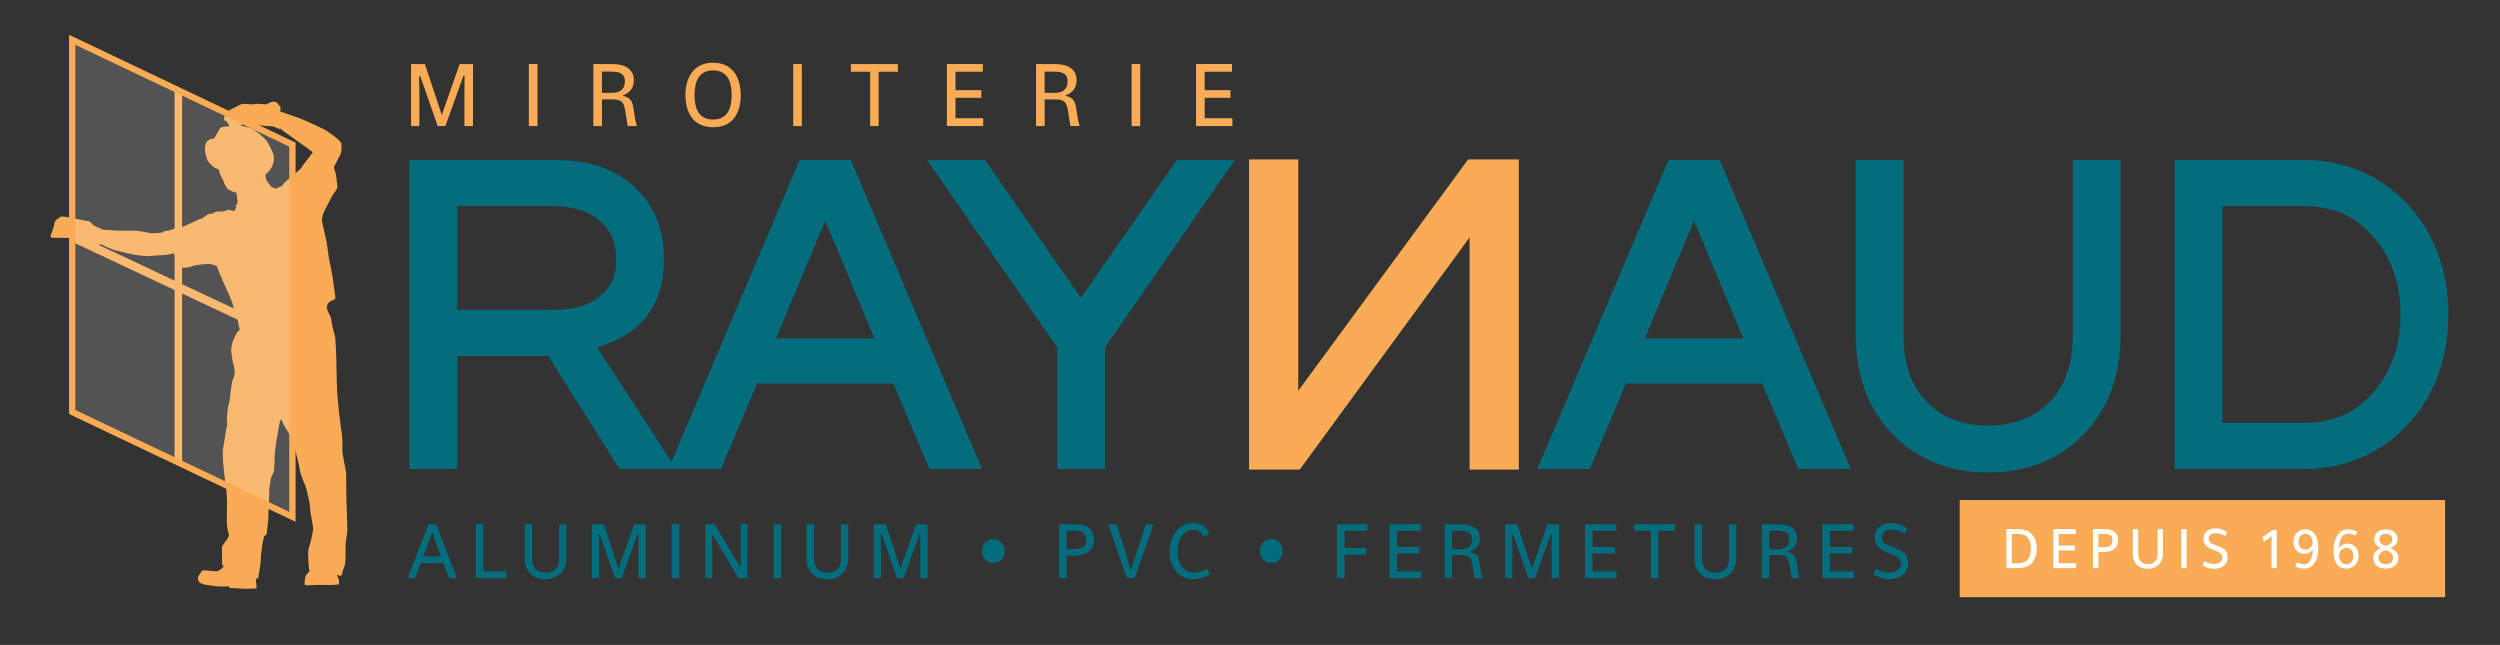 <?xml version="1.0" encoding="utf-8"?>
<!-- Generator: Adobe Illustrator 20.0.0, SVG Export Plug-In . SVG Version: 6.00 Build 0)  -->
<svg version="1.1" id="Calque_1" xmlns="http://www.w3.org/2000/svg" xmlns:xlink="http://www.w3.org/1999/xlink" x="0px" y="0px"
	 viewBox="0 0 5024 1296" enable-background="new 0 0 5024 1296" xml:space="preserve">
<rect x="0" y="0" width="5024" height="1296" fill="#333333" stroke="none"/>
<g>
	<polygon fill="#F9AC55" points="595.929,679.301 366.018,571.1 366.018,179.502 350.818,179.502 350.818,563.947 146.11,467.607 
		138.852,483.031 350.818,582.787 350.818,929.632 366.018,929.632 366.018,589.94 588.67,694.725 	"/>
	<g>
		<path fill="#F9AC55" d="M933.284,253.35v-64.891c0-0.818,0.019-2.607,0.048-5.342c0.023-2.734,0.048-5.866,0.08-9.405
			c0.035-3.527,0.067-7.22,0.099-11.079c0.016-3.86,0.07-7.348,0.118-10.453l-2.115-0.358L895.046,253.35h-15.36l-35.237-100.556
			l-2.189,0.345c0.048,3.131,0.109,6.581,0.166,10.376c0.054,3.795,0.115,7.45,0.179,10.952c0.051,3.501,0.106,6.594,0.132,9.265
			c0.022,2.683,0.048,4.46,0.048,5.342v64.277h-16.699V128.693h27.817l33.912,102.409l35.931-102.409h26.759V253.35H933.284z"/>
		<path fill="#F9AC55" d="M1062.8,253.35V128.693h17.303V253.35H1062.8z"/>
		<path fill="#F9AC55" d="M1192.406,253.35V128.693h38.231c5.408,0,10.702,0.523,15.891,1.585c5.182,1.061,9.792,2.849,13.82,5.379
			c4.035,2.53,7.281,5.891,9.753,10.057c2.467,4.179,3.709,9.354,3.709,15.527c0,4-0.531,7.603-1.585,10.811
			c-1.061,3.208-2.578,6.083-4.552,8.652c-1.974,2.543-4.37,4.766-7.194,6.658c-2.827,1.878-6.003,3.489-9.533,4.843
			c4.699,1.125,8.424,2.543,11.165,4.293c2.741,1.738,4.888,3.86,6.441,6.351c1.559,2.505,2.683,5.393,3.354,8.665
			c0.677,3.271,1.307,6.99,1.904,11.143c0.585,4.153,1.297,8.766,2.115,13.865c0.834,5.099,2.185,10.709,4.067,16.83h-18.532
			c-1.246-6.415-2.208-12.204-2.885-17.353c-0.674-5.137-1.367-9.7-2.07-13.674c-0.706-3.974-1.54-7.386-2.518-10.236
			c-0.974-2.862-2.367-5.214-4.195-7.029c-1.824-1.827-4.182-3.156-7.06-4.012c-2.885-0.843-6.594-1.291-11.13-1.291h-21.893v53.594
			H1192.406z M1209.626,186.606h20.485c3.578,0,6.952-0.409,10.057-1.239c3.127-0.818,5.847-2.147,8.172-3.949
			c2.329-1.827,4.147-4.23,5.476-7.195c1.333-2.965,1.984-6.594,1.984-10.875c0-4.473-0.856-7.987-2.559-10.568
			c-1.71-2.581-3.914-4.537-6.626-5.878c-2.713-1.316-5.725-2.134-9.045-2.454c-3.329-0.32-6.574-0.486-9.753-0.486h-18.191V186.606
			z"/>
		<path fill="#F9AC55" d="M1433.074,255.651c-6.821,0-12.926-0.818-18.309-2.428c-5.383-1.61-10.143-3.86-14.265-6.748
			c-4.121-2.9-7.635-6.326-10.552-10.338c-2.917-4-5.291-8.383-7.156-13.149c-1.843-4.766-3.201-9.84-4.057-15.194
			c-0.85-5.355-1.278-10.862-1.278-16.51c0-5.764,0.46-11.386,1.364-16.855c0.917-5.482,2.323-10.632,4.246-15.449
			c1.911-4.831,4.355-9.265,7.332-13.29c2.965-4.038,6.511-7.514,10.632-10.427c4.121-2.913,8.85-5.188,14.172-6.799
			c5.325-1.61,11.284-2.428,17.871-2.428c6.594,0,12.562,0.818,17.887,2.428c5.319,1.61,10.047,3.885,14.172,6.799
			c4.118,2.913,7.667,6.389,10.645,10.427c2.965,4.026,5.398,8.46,7.274,13.29c1.888,4.817,3.281,9.967,4.191,15.449
			c0.917,5.469,1.377,11.092,1.377,16.855c0,5.648-0.428,11.155-1.284,16.51c-0.85,5.355-2.185,10.428-4.013,15.194
			c-1.831,4.766-4.195,9.149-7.111,13.149c-2.908,4.013-6.432,7.438-10.552,10.338c-4.115,2.888-8.882,5.137-14.249,6.748
			C1446.022,254.833,1439.917,255.651,1433.074,255.651z M1433.074,240.201c7.31,0,13.36-1.316,18.152-3.974
			c4.798-2.645,8.61-6.236,11.437-10.76c2.824-4.524,4.801-9.763,5.958-15.693c1.147-5.942,1.722-12.242,1.722-18.887
			c0-6.875-0.594-13.315-1.805-19.321c-1.22-5.993-3.258-11.233-6.153-15.692c-2.869-4.473-6.702-7.987-11.472-10.555
			c-4.76-2.543-10.709-3.821-17.84-3.821c-7.115,0-13.06,1.278-17.833,3.821c-4.766,2.569-8.581,6.083-11.479,10.555
			c-2.885,4.46-4.939,9.699-6.169,15.692c-1.236,6.006-1.865,12.446-1.865,19.321c0,6.645,0.575,12.945,1.725,18.887
			c1.15,5.93,3.137,11.169,5.964,15.693c2.824,4.524,6.635,8.114,11.428,10.76C1419.649,238.885,1425.723,240.201,1433.074,240.201z
			"/>
		<path fill="#F9AC55" d="M1594.03,253.35V128.693h17.312V253.35H1594.03z"/>
		<path fill="#F9AC55" d="M1765.745,253.35h-17.207V144.143h-38.675v-15.449h94.563v15.449h-38.682V253.35z"/>
		<path fill="#F9AC55" d="M1975.887,253.35h-73.022V128.693h72.22v15.449h-54.911v36.995h51.828v15.437h-51.828v40.981h55.713
			V253.35z"/>
		<path fill="#F9AC55" d="M2082.089,253.35V128.693h38.234c5.422,0,10.715,0.523,15.891,1.585c5.179,1.061,9.775,2.849,13.82,5.379
			c4.028,2.53,7.277,5.891,9.757,10.057c2.476,4.179,3.712,9.354,3.712,15.527c0,4-0.531,7.603-1.588,10.811
			c-1.064,3.208-2.588,6.083-4.549,8.652c-1.975,2.543-4.371,4.766-7.195,6.658c-2.831,1.878-6.019,3.489-9.542,4.843
			c4.715,1.125,8.43,2.543,11.168,4.293c2.728,1.738,4.878,3.86,6.453,6.351c1.556,2.505,2.677,5.393,3.348,8.665
			c0.68,3.271,1.307,6.99,1.905,11.143c0.584,4.153,1.29,8.766,2.121,13.865c0.818,5.099,2.162,10.709,4.06,16.83h-18.555
			c-1.229-6.415-2.179-12.204-2.863-17.353c-0.683-5.137-1.367-9.7-2.076-13.674s-1.54-7.386-2.514-10.236
			c-0.968-2.862-2.37-5.214-4.189-7.029c-1.827-1.827-4.191-3.156-7.073-4.012c-2.891-0.843-6.594-1.291-11.117-1.291h-21.896
			v53.594H2082.089z M2099.302,186.606h20.484c3.594,0,6.945-0.409,10.073-1.239c3.118-0.818,5.834-2.147,8.159-3.949
			c2.323-1.827,4.16-4.23,5.473-7.195c1.329-2.965,1.99-6.594,1.99-10.875c0-4.473-0.847-7.987-2.56-10.568
			c-1.702-2.581-3.917-4.537-6.623-5.878c-2.702-1.316-5.725-2.134-9.047-2.454c-3.329-0.32-6.577-0.486-9.76-0.486h-18.19V186.606z
			"/>
		<path fill="#F9AC55" d="M2274.116,253.35V128.693h17.312V253.35H2274.116z"/>
		<path fill="#F9AC55" d="M2476.657,253.35h-73.028V128.693h72.23v15.449h-54.917v36.995h51.831v15.437h-51.831v40.981h55.716
			V253.35z"/>
	</g>
	<g>
		<g>
			<path fill="#036C7D" d="M1606.735,321.673l-257.208,605.986l-149.542-229.476c11.162-3.399,22.392-7.629,33.528-12.632
				c66.865-29.206,100.771-84.494,100.771-164.342c0-61.191-19.957-110.23-59.233-145.679
				c-38.995-35.736-91.011-53.856-154.598-53.856H822.628v620.681h96.148V715.389h182.92l142.976,226.965h98.618h15.814h90.011
				l72.354-171.581h273.803l72.367,171.581h105.834l-263.458-620.681H1606.735z M1238.148,521.208
				c0,20.459-3.814,37.186-11.303,49.659c-21.207,34.969-59.805,51.965-118.003,51.965H918.776V414.242h193.628
				c38.554,0,69.641,9.808,92.41,29.161C1227.245,462.444,1238.148,487.893,1238.148,521.208z M1757.145,679.991h-197.532
				l98.758-236.313L1757.145,679.991z"/>
			<polygon fill="#036C7D" points="2364.708,321.673 2172.176,598.462 1979.596,321.673 1862.829,321.673 2124.565,698.22 
				2124.565,942.354 2220.707,942.354 2220.707,698.207 2481.424,321.673 			"/>
		</g>
		<polygon fill="#F9AC55" points="2950.459,320.276 2609.014,785.27 2609.014,320.276 2510.094,320.276 2510.094,943.746 
			2611.883,943.746 2953.302,477.089 2953.302,943.746 3052.236,943.746 3052.236,320.276 		"/>
		<g>
			<path fill="#036C7D" d="M3352.769,321.673l-263.474,620.681h105.866l72.347-171.581h273.761l72.392,171.581h105.815
				l-263.436-620.681H3352.769z M3503.163,679.991h-197.535l98.774-236.313L3503.163,679.991z"/>
			<path fill="#036C7D" d="M4165.471,674.899c0,59.811-17.667,106.416-52.444,138.465c-30.465,27.736-70.156,41.8-117.968,41.8
				c-48.451,0-86.724-13.641-116.946-41.659c-35.372-33.155-52.572-78.494-52.572-138.606V321.673h-96.148v351.45
				c0,82.2,24.989,149.5,74.277,200.034c49.371,50.655,113.763,76.341,191.389,76.341c78.194,0,142.88-25.685,192.257-76.341
				c49.294-50.521,74.284-117.821,74.284-200.034v-351.45h-96.129V674.899z"/>
			<path fill="#036C7D" d="M4832.948,404.703c-26.292-26.935-57.102-47.732-91.58-61.821c-34.407-14.073-70.545-21.21-107.406-21.21
				h-263.87v620.681h263.87c36.861,0,73-7.137,107.4-21.206c34.458-14.082,65.274-34.88,91.567-61.805
				c57.895-59.121,87.248-135.609,87.248-227.329C4920.176,540.344,4890.823,463.863,4832.948,404.703z M4466.227,414.242h165.058
				c57.958,0,103.713,20.817,139.922,63.696c35.052,41.141,52.821,92.979,52.821,154.074c0,61.108-17.769,112.946-52.866,154.132
				c-36.125,42.822-81.88,63.639-139.877,63.639h-165.058V414.242z"/>
		</g>
	</g>
	<g>
		<rect x="3938.209" y="1004.891" fill="#F9AC55" width="975.492" height="195.101"/>
	</g>
	<g>
		<path fill="#FFFFFF" d="M4093.041,1102.556c0,3.769-0.333,7.245-0.965,10.389c-0.652,3.169-1.514,6.044-2.587,8.625
			c-1.054,2.594-2.301,4.881-3.687,6.901c-1.38,2.032-2.856,3.744-4.402,5.175c-1.77,1.572-3.731,2.862-5.859,3.898
			c-2.115,1.023-4.371,1.866-6.76,2.467c-2.377,0.601-4.901,1.047-7.54,1.303c-2.645,0.268-5.367,0.383-8.185,0.383h-20.957v-78.322
			h22.293c2.658,0,5.303,0.141,7.923,0.447c2.632,0.256,5.188,0.78,7.699,1.508c2.48,0.754,4.863,1.763,7.143,3.042
			c2.262,1.303,4.377,2.99,6.294,5.06c3.175,3.693,5.565,8.051,7.181,13.06C4092.241,1091.515,4093.041,1096.843,4093.041,1102.556z
			 M4081.45,1102.926c0-1.483-0.09-3.207-0.281-5.188c-0.172-2.006-0.53-4.076-1.042-6.159c-0.523-2.134-1.246-4.217-2.198-6.287
			c-0.939-2.045-2.147-3.911-3.623-5.597c-2.332-2.556-5.092-4.319-8.3-5.303c-3.207-0.958-7.022-1.457-11.456-1.457h-11.636v59.281
			h9.367c2.038,0,4.025-0.103,5.961-0.332c1.949-0.217,3.782-0.562,5.508-1.023c1.744-0.46,3.387-1.061,4.933-1.802
			c1.534-0.741,2.888-1.623,4.07-2.645c1.725-1.61,3.169-3.4,4.293-5.406c1.131-2.007,2.013-4.051,2.658-6.185
			c0.645-2.122,1.105-4.204,1.361-6.275C4081.309,1106.517,4081.45,1104.638,4081.45,1102.926z"/>
		<path fill="#FFFFFF" d="M4172.18,1141.697h-45.857v-78.322h45.372v9.712h-34.497v23.244h32.561v9.712h-32.561v25.724h34.982
			V1141.697z"/>
		<path fill="#FFFFFF" d="M4256.533,1085.7c0,3.144-0.492,6.108-1.444,8.945c-0.972,2.824-2.582,5.316-4.85,7.463
			c-2.281,2.147-5.296,3.833-9.06,5.137c-3.777,1.265-8.447,1.904-14.044,1.904h-10.197v32.548h-10.868v-78.322h23.123
			c3.911,0,7.54,0.409,10.862,1.188c3.329,0.767,6.224,2.019,8.652,3.795c2.44,1.763,4.364,4.051,5.744,6.926
			C4255.843,1078.109,4256.533,1081.585,4256.533,1085.7z M4216.938,1099.719h5.258c1.853,0,3.712-0.013,5.591-0.064
			c1.866-0.039,3.642-0.179,5.348-0.434c1.693-0.268,3.265-0.665,4.734-1.227c1.463-0.562,2.741-1.342,3.827-2.415
			c1.099-1.061,1.93-2.377,2.543-3.987c0.613-1.598,0.927-3.565,0.927-5.891c0-2.722-0.467-4.907-1.393-6.568
			c-0.921-1.649-2.141-2.965-3.655-3.898c-1.527-0.945-3.259-1.585-5.22-1.904c-1.955-0.345-3.993-0.499-6.095-0.499h-11.865
			V1099.719z"/>
		<path fill="#FFFFFF" d="M4346.579,1063.376v49.262c0,4.6-0.716,8.754-2.18,12.51c-1.463,3.744-3.526,6.964-6.19,9.609
			c-2.659,2.671-5.847,4.728-9.559,6.198c-3.712,1.444-7.808,2.185-12.293,2.185c-4.454,0-8.548-0.665-12.268-1.968
			c-3.712-1.316-6.913-3.271-9.603-5.815c-2.677-2.568-4.753-5.802-6.229-9.66c-1.483-3.847-2.217-8.358-2.217-13.457v-48.866
			h10.869v49.569c0,4.115,0.575,7.501,1.744,10.146c1.169,2.684,2.69,4.78,4.555,6.288c1.873,1.521,3.975,2.569,6.345,3.169
			c2.345,0.588,4.696,0.907,7.054,0.907c2.824,0,5.252-0.345,7.291-0.984c2.032-0.664,3.77-1.533,5.213-2.568
			c1.451-1.112,2.601-2.326,3.501-3.757c0.888-1.444,1.572-2.914,2.077-4.46c0.498-1.521,0.831-3.067,1.003-4.626
			c0.172-1.547,0.243-3.016,0.243-4.384v-49.3H4346.579z"/>
		<path fill="#FFFFFF" d="M4383.484,1141.697v-78.322h10.855v78.322H4383.484z"/>
		<path fill="#FFFFFF" d="M4448.624,1133.455c3.042,0,5.648-0.345,7.847-1.01c2.21-0.677,4.025-1.585,5.437-2.747
			c1.425-1.176,2.479-2.53,3.163-4.115c0.671-1.559,1.035-3.271,1.035-5.112c0-1.865-0.319-3.475-0.952-4.881
			c-0.633-1.355-1.629-2.633-2.971-3.732c-1.354-1.099-3.105-2.172-5.252-3.169c-2.147-0.984-4.722-2.032-7.712-3.093
			c-3.93-1.405-7.233-2.888-9.911-4.46c-2.689-1.572-4.868-3.297-6.536-5.163c-1.674-1.878-2.856-3.923-3.578-6.146
			c-0.722-2.249-1.086-4.728-1.086-7.463c0-3.374,0.632-6.338,1.897-8.894c1.265-2.594,3.009-4.742,5.22-6.479
			c2.204-1.725,4.792-3.054,7.776-3.935c2.977-0.882,6.178-1.316,9.623-1.316c3.577,0,7.29,0.601,11.143,1.802
			c3.84,1.201,7.789,3.143,11.814,5.84l-4.281,8.101c-3.361-2.147-6.581-3.693-9.661-4.638c-3.093-0.933-6.019-1.418-8.798-1.418
			c-4.511,0-7.981,0.958-10.421,2.862c-2.441,1.891-3.68,4.536-3.68,7.897c0,1.878,0.275,3.489,0.799,4.805
			c0.523,1.354,1.361,2.542,2.537,3.603c1.182,1.035,2.728,2.007,4.626,2.862c1.897,0.87,4.262,1.789,7.054,2.748
			c4.926,1.674,8.869,3.36,11.858,5.035c2.99,1.712,5.297,3.476,6.933,5.328c1.617,1.84,2.69,3.821,3.233,5.93
			c0.543,2.096,0.805,4.422,0.805,6.965c0,3.68-0.614,6.964-1.853,9.878c-1.227,2.927-3.016,5.392-5.322,7.463
			c-2.32,2.045-5.169,3.617-8.562,4.69c-3.374,1.112-7.233,1.649-11.546,1.649c-3.367,0-6.978-0.536-10.83-1.585
			c-3.828-1.061-7.885-2.722-12.14-5.009l3.546-8.651c3.597,1.84,6.939,3.233,10.019,4.153
			C4442.989,1132.969,4445.89,1133.455,4448.624,1133.455z"/>
		<path fill="#FFFFFF" d="M4564.861,1090.032c0-0.345,0-0.779,0-1.354c0-0.537,0.012-1.163,0.044-1.827
			c0.006-0.652,0.025-1.355,0.039-2.083c0.031-0.716,0.038-1.418,0.038-2.121c0.019-1.674,0.07-3.45,0.115-5.341
			c-2.997,2.671-5.885,4.933-8.664,6.76c-2.767,1.866-5.15,3.361-7.157,4.498l-2.491-9.533c0.747-0.396,1.661-0.958,2.772-1.687
			c1.125-0.716,2.301-1.521,3.553-2.402c1.246-0.907,2.537-1.802,3.859-2.748c1.31-0.945,2.568-1.865,3.738-2.747
			c1.182-0.907,2.255-1.687,3.195-2.415c0.945-0.716,1.693-1.278,2.242-1.7h9.201v76.367h-10.485V1090.032z"/>
		<path fill="#FFFFFF" d="M4615.822,1130.324c2.716,1.176,5.214,2.083,7.527,2.684c2.3,0.626,4.409,0.92,6.3,0.92
			c2.576,0,4.965-0.562,7.125-1.674c2.153-1.124,4.019-2.9,5.604-5.277c1.559-2.416,2.818-5.469,3.763-9.176
			c0.945-3.693,1.508-8.14,1.7-13.366c-2.37,2.965-4.932,5.099-7.693,6.466c-2.754,1.341-5.642,2.019-8.67,2.019
			c-3.22,0-6.217-0.512-8.964-1.521c-2.76-1.022-5.137-2.53-7.15-4.536c-2.031-1.981-3.609-4.473-4.754-7.386
			c-1.182-2.952-1.75-6.364-1.75-10.223c0-4.243,0.62-7.91,1.904-11.079c1.278-3.156,3.003-5.789,5.15-7.91
			c2.166-2.108,4.696-3.693,7.578-4.753c2.875-1.074,5.917-1.61,9.144-1.61c2.146,0,4.281,0.217,6.402,0.728
			c2.14,0.46,4.152,1.265,6.083,2.364c1.917,1.125,3.712,2.594,5.373,4.435c1.668,1.865,3.106,4.14,4.319,6.862
			c1.227,2.709,2.186,5.917,2.869,9.609c0.67,3.693,1.016,7.974,1.016,12.805c0,6.875-0.684,12.945-2.077,18.197
			c-1.374,5.265-3.342,9.661-5.853,13.175c-2.498,3.526-5.501,6.21-8.977,8.012c-3.469,1.814-7.316,2.722-11.526,2.722
			c-2.671,0-5.514-0.409-8.524-1.214c-3.003-0.792-6.159-1.905-9.45-3.31L4615.822,1130.324z M4632.997,1104.434
			c2.179,0,4.153-0.383,5.923-1.189c1.756-0.754,3.258-1.802,4.492-3.105c1.246-1.329,2.198-2.849,2.855-4.575
			c0.678-1.725,1.004-3.565,1.004-5.495c0-2.467-0.339-4.78-1.029-6.888c-0.684-2.108-1.648-3.923-2.907-5.469
			c-1.252-1.572-2.761-2.773-4.498-3.642c-1.745-0.882-3.681-1.304-5.776-1.304c-2.115,0-4.013,0.383-5.699,1.125
			c-1.68,0.767-3.124,1.866-4.319,3.31c-1.182,1.444-2.089,3.169-2.748,5.213c-0.639,2.032-0.958,4.319-0.958,6.863
			c0,2.351,0.294,4.46,0.939,6.326c0.62,1.891,1.527,3.475,2.683,4.779c1.17,1.304,2.607,2.3,4.307,2.991
			C4628.972,1104.076,4630.882,1104.434,4632.997,1104.434z"/>
		<path fill="#FFFFFF" d="M4733.841,1075.937c-2.62-1.086-5.111-1.904-7.437-2.505c-2.313-0.601-4.46-0.882-6.415-0.882
			c-3.527,0-6.472,0.665-8.837,1.981c-2.357,1.354-4.293,3.233-5.814,5.725c-1.527,2.466-2.645,5.495-3.412,9.022
			c-0.754,3.552-1.284,7.552-1.578,11.999c0.888-1.15,1.885-2.262,3.022-3.349c1.13-1.061,2.37-2.006,3.731-2.824
			c1.374-0.805,2.901-1.469,4.556-1.968c1.654-0.485,3.469-0.741,5.431-0.741c3.22,0,6.204,0.524,8.938,1.547
			c2.741,1.035,5.104,2.581,7.124,4.613c2.019,2.032,3.597,4.537,4.747,7.54c1.131,2.99,1.719,6.453,1.719,10.364
			c0,4.23-0.658,7.961-1.955,11.233c-1.291,3.271-3.048,6.044-5.297,8.267c-2.236,2.249-4.843,3.936-7.846,5.099
			c-2.978,1.163-6.172,1.751-9.533,1.751c-4.511,0-8.363-0.907-11.558-2.722c-3.202-1.802-5.847-4.294-7.904-7.463
			c-2.064-3.169-3.591-6.875-4.543-11.169c-0.971-4.281-1.456-8.907-1.456-13.878c0-3.156,0.178-6.44,0.536-9.827
			c0.352-3.387,0.965-6.696,1.859-9.955c0.875-3.246,2.057-6.338,3.514-9.226c1.463-2.914,3.297-5.431,5.489-7.63
			c2.205-2.185,4.836-3.91,7.884-5.188c3.042-1.265,6.568-1.917,10.555-1.917c2.55,0,5.323,0.37,8.294,1.086
			c2.983,0.728,6.159,1.866,9.52,3.412L4733.841,1075.937z M4715.14,1133.928c1.815,0,3.584-0.319,5.258-0.984
			c1.674-0.639,3.169-1.636,4.466-3.041c1.291-1.38,2.319-3.157,3.111-5.278c0.754-2.134,1.15-4.677,1.15-7.629
			c0-1.789-0.198-3.591-0.607-5.482c-0.402-1.853-1.131-3.565-2.159-5.137c-1.036-1.547-2.422-2.812-4.167-3.809
			c-1.738-0.984-3.955-1.469-6.651-1.469c-2.408,0-4.53,0.448-6.383,1.316c-1.84,0.869-3.399,2.019-4.658,3.45
			c-1.252,1.418-2.211,3.029-2.875,4.856c-0.677,1.827-0.997,3.642-0.997,5.559c0,2.326,0.32,4.575,0.997,6.671
			c0.664,2.147,1.61,4.025,2.85,5.648c1.24,1.649,2.748,2.927,4.556,3.885C4710.814,1133.455,4712.865,1133.928,4715.14,1133.928z"
			/>
		<path fill="#FFFFFF" d="M4794.521,1142.809c-3.38,0-6.568-0.421-9.629-1.291c-3.06-0.818-5.731-2.147-8.07-3.897
			c-2.325-1.763-4.159-3.974-5.545-6.632c-1.354-2.671-2.058-5.828-2.058-9.495c0-2.428,0.365-4.639,1.061-6.645
			c0.697-1.968,1.719-3.757,3.023-5.38c1.316-1.597,2.875-3.067,4.702-4.37c1.853-1.329,3.879-2.505,6.134-3.591
			c-4.063-1.917-7.245-4.396-9.564-7.425c-2.301-3.028-3.451-6.504-3.451-10.402c0-2.3,0.441-4.651,1.361-7.016
			c0.939-2.376,2.351-4.524,4.268-6.428c1.897-1.904,4.325-3.45,7.265-4.651c2.951-1.201,6.434-1.802,10.466-1.802
			c3.52,0,6.728,0.46,9.603,1.38c2.882,0.92,5.38,2.249,7.431,3.962c2.103,1.674,3.706,3.757,4.85,6.21
			c1.144,2.428,1.712,5.175,1.712,8.217c0,3.872-1.195,7.361-3.559,10.453c-2.377,3.08-5.796,5.521-10.243,7.272
			c1.7,0.83,3.457,1.789,5.284,2.914c1.847,1.099,3.527,2.453,5.029,4c1.514,1.534,2.76,3.361,3.738,5.469
			c0.991,2.134,1.476,4.588,1.476,7.386c0,2.901-0.53,5.648-1.584,8.268c-1.048,2.633-2.639,4.946-4.734,6.952
			c-2.115,1.98-4.748,3.591-7.91,4.766C4802.419,1142.221,4798.719,1142.809,4794.521,1142.809z M4794.426,1133.775
			c2.664,0,4.945-0.383,6.811-1.15c1.872-0.754,3.38-1.725,4.536-2.965c1.144-1.227,1.975-2.607,2.492-4.153
			c0.531-1.546,0.767-3.156,0.767-4.779c0-1.943-0.364-3.731-1.131-5.342c-0.754-1.597-1.821-3.029-3.163-4.268
			c-1.348-1.252-2.952-2.262-4.779-3.131c-1.828-0.869-3.821-1.482-5.968-1.942c-2.128,0.523-4.058,1.239-5.782,2.159
			c-1.732,0.921-3.24,2.032-4.473,3.336c-1.246,1.278-2.191,2.747-2.869,4.332c-0.665,1.623-0.997,3.348-0.997,5.201
			c0,1.623,0.275,3.195,0.805,4.715c0.537,1.521,1.399,2.862,2.55,4.051c1.188,1.163,2.683,2.121,4.504,2.849
			C4789.563,1133.417,4791.793,1133.775,4794.426,1133.775z M4781.59,1083.809c0,1.84,0.345,3.489,1.003,4.933
			c0.671,1.444,1.572,2.684,2.748,3.77c1.169,1.074,2.543,1.955,4.096,2.633c1.546,0.69,3.233,1.188,5.048,1.469
			c1.814-0.281,3.52-0.805,5.124-1.534c1.578-0.716,2.971-1.623,4.153-2.709c1.189-1.099,2.121-2.338,2.812-3.808
			c0.684-1.432,1.022-3.029,1.022-4.754c0-1.661-0.3-3.169-0.882-4.549c-0.594-1.367-1.463-2.556-2.588-3.514
			c-1.131-0.984-2.498-1.751-4.102-2.274c-1.616-0.537-3.437-0.818-5.476-0.818c-1.891,0-3.623,0.23-5.194,0.766
			c-1.578,0.473-2.939,1.214-4.083,2.16c-1.176,0.984-2.051,2.147-2.709,3.54C4781.922,1080.512,4781.59,1082.058,4781.59,1083.809z
			"/>
	</g>
	<path fill-rule="evenodd" clip-rule="evenodd" fill="#F9AC55" d="M696.025,999.507c0-2.365-0.39-42.311-0.39-47.052
		c0-4.754-7.124-39.168-7.517-43.141c-0.409-3.91,0.393-25.328-0.409-31.245c-0.792-5.942-5.933-43.129-6.335-47.856
		c-0.39-4.741-3.55-37.992-3.962-42.745c-0.38-4.741-1.562-60.917-1.562-66.463c0-5.533-1.578-36.803-1.981-41.135
		c-0.399-4.371-4.732-18.197-5.143-20.984c-0.387-2.773-2.761-15.424-3.562-19.372c-0.776-3.974-5.542-11.884-5.542-11.884
		l-3.15-8.702l1.588-7.501l4.495-5.265c0.249-0.293,6.584-2.658,9.734-4.625c3.15-1.994,0.779-8.715,0.779-10.683
		c0-1.981-3.93-26.912-3.93-28.893c0-1.968-6.073-34.529-7.124-38.247c-1.064-3.668-5.163-34.196-5.824-38.26
		c-0.677-4.039-9.44-41.749-9.44-41.749s1.377-9.405,2.019-12.459c0.693-3.029,18.529-37.366,19.864-39.372
		c0.623-0.946,2.668-3.527,4.705-6.441c2.358-3.425,4.722-7.386,4.722-9.738c0-4.357-3.009-28.266-4.712-31.64
		c-1.684-3.373-2.345-8.421-2.345-8.421s11.092-21.558,13.121-25.264c2.048-3.693,2.687-14.798,2.048-21.558
		c-0.704-6.721-27.977-24.535-31.334-26.887c-3.361-2.364-46.806-22.247-50.179-23.257c-3.116-0.921-36.95-13.057-42.056-14.89
		c0.018-0.017,0.079-0.075,0.079-0.075s1.994-4.715,1.205-7.514c-0.783-2.761-7.125-9.891-9.112-11.066
		c-1.977-1.188-9.092-0.409-9.092-0.409l-11.076,5.163c0,0-15.031-1.61-18.181-1.214c-3.182,0.409-11.098,1.214-11.098,1.214
		s-11.475-1.214-14.242-1.214c-2.748,0-8.3,1.214-9.875,2.416c-1.588,1.163-15.44,7.91-15.44,7.91s-7.514,3.553-9.894,8.281
		c-2.37,4.753-5.147,7.91-5.147,7.91l-0.39,6.721l3.562,0.805l5.536,6.722l1.182,4.358l0.477,0.237
		c-7.648,0.123-17.166,0.421-19.466,4.491c-3.566,6.338-10.269,18.222-10.269,18.222l-0.585,1.439
		c-3.259,0.386-5.756,0.835-6.941,1.334c-4.744,1.956-8.686,3.924-10.312,9.086c-1.556,5.138-2.348,10.671-1.169,16.996
		c1.169,6.363,3.952,15.833,5.568,18.197c1.556,2.39,11.064,11.884,11.064,11.884l10.656,4.959c0.427,1.786,0.992,4.032,1.614,6.159
		l0.024,0.022c0.63,2.162,1.307,4.211,1.944,5.499c1.974,3.949,6.741,11.833,6.741,13.827c0,1.981,7.488,13.827,7.488,13.827
		l14.264,7.156l2.053-1.034l1.509,2.618l1.956,14.222l-0.728,9.473c-10.211,0.127-1.228,2.795-1.228,2.795l-3.188,7.527
		l-2.463,1.332l-11.373-2.917v1.746c-0.268-0.054-0.551-0.114-0.802-0.162c-3.949-0.805-6.322,1.982-6.322,1.982
		s-3.955,0.37-7.105,0.37h-7.524c-2.387,0-6.344,2.402-6.344,2.402s-4.333,2.747-5.927,2.352c-1.578-0.384-4.364-0.384-7.508,1.584
		c-3.201,1.968-9.501,7.118-9.501,7.118l-7.527,2.377l-12.258,5.955l-7.926,3.527c0,0-12.258,5.163-14.226,6.339
		c-1.968,1.188-9.884,2.773-14.651,3.182c-4.722,0.396-10.275,3.948-15.031,3.948c-4.732,0-7.895,2.365-7.895,2.365l0.384,0.806
		c-0.101,0.013-21.375,2.742-27.683,1.187c-6.342-1.584-24.944-4.753-29.298-4.753c-4.345,0-35.596,0.396-37.174,0
		c-1.446-0.36-22.985-1.682-26.99-1.926c-4.999-2.099-16.205-6.871-18.654-8.489c-3.15-2.121-5.795-7.936-10.533-8.434
		c-4.754-0.536-29.538-5.84-34.295-6.887c-4.744-1.035-19.501-3.668-21.631-2.083c-2.083,1.572-9.489,5.802-11.057,8.971
		c-1.581,3.156-2.124,8.434-2.645,11.08c-0.527,2.645-5.287,14.747-5.287,14.747l-1.578,4.753c0,0,1.578,2.633,4.214,2.633
		c2.652,0,10.559,0,10.559,0s28.481,0.536,31.119,0.536c2.63,0,20.041,1.585,20.041,1.585l7.411,3.68c0,0,21.069,8.446,24.242,8.446
		c1.258,0,2.34-0.673,3.199-1.478c7.107,3.388,25.082,11.805,29.512,12.417c5.536,0.805,32.445,8.306,41.538,9.507
		c9.095,1.176,23.334,2.761,28.88,1.981c5.543-0.805,25.315-1.981,28.889-1.981c2.563,0,12.739-2.266,18.213-3.529l0.39,0.756
		l9.473,17.801l5.935,9.507l4.354,1.176l10.686-1.176l12.271-3.974l15.43-1.968c0,0,9.884-0.805,13.054-0.805
		c3.156,0,15.022,4.383,15.022,4.383l6.738,17.379c0,0,11.862,27.692,13.849,31.257c1.968,3.578,10.284,24.152,10.284,24.152
		s4.757,18.171,4.757,19.781c0,1.559,7.111,7.118,7.111,7.118l-1.204,6.326c0,0,1.594,9.878,1.987,11.463l2.779,10.695l-4.766,4.333
		c0,0-3.16,5.149-4.332,7.539c-1.186,2.364-6.744,15.411-6.744,16.996c0,1.571-1.182,7.526-1.581,10.67
		c-0.397,3.182,2.786,21.762,2.786,21.762s1.968,9.099,2.77,11.066c0.782,1.993,1.585,17.047,1.585,17.047l-5.147,14.619
		l-2.783,16.996l-1.968,19.411l-3.952,16.6l-1.993,21.391c0,0,0.412,6.722,0.802,10.274c0.389,3.566-1.974,9.866-1.974,9.866
		l-2.792,18.619l-4.342,26.107l0.801,22.159l2.358,24.944l4.376,33.608l0.889,16.012l0.017-0.087
		c0.16,3.025,0.277,5.488,0.277,6.234c0,2.377-0.783,39.563-0.412,43.116c0.412,3.578,1.993,17.801,3.961,20.97
		c1.984,3.156-2.77,9.891-4.332,11.859c-1.603,1.981-9.115,12.664-9.115,12.664l-0.416,9.495c0,0,0.416,13.06,0.416,14.645v14.632
		l3.65-0.295l-2.26,4.41c0,0-3.275,2.863-5.411,4.408c-2.093,1.534-4.805,2.888-5.77,3.093c-0.949,0.178-7.524-0.205-11.175-0.601
		c-3.652-0.358-13.105-1.355-14.07-1.355c-0.959,0-4.994,0.766-4.994,0.766s-4.233,5.623-4.999,6.965
		c-0.78,1.329-4.028,6.517-4.028,7.31c0,0.754,2.293,7.705,2.868,9.047c0.559,1.367,8.859,3.846,11.153,4.639
		c2.332,0.754,24.864,3.629,26.59,3.629c1.735,0,22.74,0,22.74,0l0.389,3.105l26.958,1.508l9.436,0.218
		c0,0,13.674-0.371,16.568-0.755c2.895-0.409,1.728-1.942,1.728-1.942s-0.964-8.664-1.152-10.198
		c-0.105-0.862-0.213-4.272-0.289-7.14l0.1,0.086l4.763-1.955l0.39-3.962c0,0,4.354-26.541,4.354-28.496
		c0-2.007,0.393-10.287,0.393-11.897c0-1.559,1.988-16.971,2.779-22.146c0.792-5.124,3.553-16.983,3.553-16.983l5.156-3.974
		c0,0,2.747-23.321,3.15-28.075c0.4-4.754,2.39-65.287,2.39-65.287l3.15-19.769c0,0,6.319-13.839,6.319-15.846
		c0-1.968,1.598-35.601,1.598-35.601l2.766-22.133c0.397-3.195,7.498-41.544,7.498-41.544l2.786-2.786l5.131,11.475l11.891,19.794
		l11.076,30.861c0,0,8.687,34.005,9.108,39.933c0.38,5.955,9.488,28.51,11.066,31.257c1.579,2.773,8.316,34.03,8.316,34.03
		s1.959,20.587,2.37,22.555c0.381,1.968,4.333,21.353,4.735,28.497c0.412,7.105-4.735,27.295-5.536,30.081
		c-0.786,2.722-3.952,12.242-4.354,16.6c-0.406,4.345,0.801,24.893,0.801,24.893l1.172,13.853l2.38-1.163
		c0,0,0.407-0.008,1.072-0.019l-2.237,0.965l-2.713,4.051l-4.994,5.572c0,0-1.543,3.86-2.309,9.84
		c-0.757,5.967,0.38,10.006,0.38,10.006l7.137,0.204l22.143-0.78c0,0,21.373,0.192,24.842,0.192c3.47,0,13.887-1.15,13.887-1.15
		l0.563-1.533l-0.383-7.91l-4.151-10.363c1.717,0.623,3.056,1.169,3.732,1.571c3.952,2.39,5.935,0,5.935,0l1.981-7.885
		c0,0,4.364-11.871,4.731-13.456c0.412-1.585,1.204-12.268,1.204-14.632v-27.717c0-2.365,3.16-20.166,3.562-24.114
		C698.405,1064.397,696.025,1001.897,696.025,999.507z M651.961,368.999c0.343,0.543,0.704,1.108,1.07,1.677
		c-0.726-1.119-1.426-2.21-2.051-3.189C651.293,367.971,651.618,368.473,651.961,368.999z M628.24,307.354
		c-0.281,0.179-1.106,1.086-2.249,2.466c-5.846,7.066-20.484,26.555-21.331,28.496c-1.004,2.365-17.495,14.824-19.856,17.175
		c-2.358,2.352-15.159,12.473-15.811,14.811c-0.546,1.87-3.552,3.714-5.648,5.405l-0.24-0.485l-9.737,4.32
		c-2.67-1.321-6.822-3.427-9.026-4.816l0.161-0.284c0,0-9.894-11.859-10.274-15.821c-0.233-2.245-0.577-5.598-0.836-8.46
		c1.991-1.261,5.385-3.608,6.759-5.788c1.962-3.144,7.118-9.507,8.306-13.839c0.239-0.881,0.344-1.904,0.429-2.933l0.373,0.147
		c0,0,2.763-9.482,0-17.801c-2.773-8.306-10.699-23.743-13.849-27.692c-3.172-3.948-22.734-21.673-33.621-25.302
		c-6.381-2.136-12.919-3.403-18.467-3.971c1.597-1.721,4.688-3.965,6.576-3.965c2.392,0,23.737,2.389,27.711,2.773
		c3.939,0.409,31.248,2.364,31.248,2.364l13.04,5.163l0.919-1.02c1.773,1.383,7.437,5.782,8.857,6.642
		c1.686,0.996,44.106,31.321,46.789,33.327C621.177,300.287,629.927,306.357,628.24,307.354z"/>
	<polygon opacity="0.16" fill-rule="evenodd" clip-rule="evenodd" fill="#FFFFFF" points="587.648,1033.844 145.12,823.261 
		145.12,75.29 587.648,285.86 	"/>
	<g>
		<path fill="#F9AC55" d="M593.996,1048.61L138.772,831.97V69.955l455.224,216.624V1048.61z M151.468,823.958L581.3,1028.508
			V294.597L151.468,90.056V823.958z"/>
	</g>
	<g>
		<path fill="#036C7D" d="M820.533,1157.07l41.071-103.675h14.846l40.541,104.058v4.549h-14.536l-11.696-30.464h-44.851
			l-11.842,30.464h-13.533V1157.07z M861.144,1090.62l-10.235,27.679h34.998l-9.993-27.679l-7.31-20.778L861.144,1090.62z"/>
		<path fill="#036C7D" d="M956.282,1162.003v-108.607h15.166v94.755h46.448v13.852H956.282z"/>
		<path fill="#036C7D" d="M1138.269,1053.395v68.29c0,6.364-1.003,12.14-3.032,17.341c-2.028,5.214-4.891,9.66-8.578,13.341
			c-3.697,3.693-8.112,6.569-13.268,8.575c-5.156,2.031-10.836,3.054-17.04,3.054c-6.208,0-11.878-0.92-17.035-2.735
			c-5.162-1.814-9.594-4.511-13.306-8.076c-3.725-3.565-6.597-8.038-8.657-13.379c-2.045-5.367-3.07-11.578-3.07-18.657v-67.754
			h15.073v68.738c0,5.686,0.808,10.389,2.434,14.082c1.61,3.693,3.716,6.594,6.3,8.703c2.598,2.096,5.521,3.565,8.786,4.383
			c3.262,0.818,6.536,1.24,9.818,1.24c3.911,0,7.277-0.461,10.092-1.355c2.824-0.894,5.236-2.096,7.252-3.578
			c1.997-1.495,3.616-3.22,4.843-5.188c1.23-1.994,2.195-4.038,2.888-6.159c0.684-2.134,1.163-4.269,1.396-6.441
			c0.22-2.147,0.342-4.179,0.342-6.083v-68.341H1138.269z"/>
		<path fill="#036C7D" d="M1282.731,1162.003v-56.533c0-0.728,0.009-2.275,0.026-4.664c0.032-2.377,0.054-5.112,0.077-8.192
			c0.032-3.08,0.061-6.3,0.083-9.648c0.032-3.348,0.058-6.402,0.118-9.111l-1.856-0.319l-31.755,88.468h-13.38l-30.701-87.612
			l-1.917,0.294c0.035,2.735,0.096,5.75,0.15,9.047c0.054,3.31,0.109,6.479,0.147,9.52c0.054,3.067,0.093,5.75,0.124,8.102
			c0.032,2.325,0.045,3.872,0.045,4.651v55.997h-14.555v-108.607h24.238l29.531,89.209l31.305-89.209h23.309v108.607H1282.731z"/>
		<path fill="#036C7D" d="M1350.02,1162.003v-108.607h15.079v108.607H1350.02z"/>
		<path fill="#036C7D" d="M1417.394,1162.003v-108.607h18.929l50.687,85.146l1.693-0.383c-0.054-1.649-0.092-3.527-0.115-5.661
			c-0.039-2.134-0.058-4.332-0.112-6.619c-0.061-2.274-0.099-4.536-0.122-6.798c-0.026-2.262-0.048-4.345-0.08-6.274
			c-0.016-1.917-0.029-3.578-0.029-4.971c0-1.38,0-2.338,0-2.914v-51.524h14.14v108.607h-18.222l-51.69-86.385l-1.61,0.383
			c0.054,1.687,0.086,3.616,0.109,5.776c0.032,2.147,0.07,4.396,0.119,6.721c0.054,2.339,0.086,4.664,0.118,7.016
			c0.016,2.313,0.054,4.459,0.071,6.402c0.035,1.968,0.045,3.655,0.045,5.124s0,2.467,0,3.029v51.933H1417.394z"/>
		<path fill="#036C7D" d="M1554.77,1162.003v-108.607h15.076v108.607H1554.77z"/>
		<path fill="#036C7D" d="M1704.841,1053.395v68.29c0,6.364-1.01,12.14-3.048,17.341c-2.009,5.214-4.878,9.66-8.572,13.341
			c-3.693,3.693-8.105,6.569-13.267,8.575c-5.156,2.031-10.827,3.054-17.034,3.054c-6.205,0-11.884-0.92-17.041-2.735
			c-5.146-1.814-9.581-4.511-13.3-8.076c-3.722-3.565-6.607-8.038-8.655-13.379c-2.051-5.367-3.08-11.578-3.08-18.657v-67.754
			h15.079v68.738c0,5.686,0.811,10.389,2.422,14.082c1.623,3.693,3.722,6.594,6.313,8.703c2.6,2.096,5.52,3.565,8.782,4.383
			c3.266,0.818,6.54,1.24,9.824,1.24c3.904,0,7.271-0.461,10.092-1.355c2.824-0.894,5.233-2.096,7.242-3.578
			c2-1.495,3.617-3.22,4.853-5.188c1.237-1.994,2.202-4.038,2.885-6.159c0.694-2.134,1.157-4.269,1.384-6.441
			c0.24-2.147,0.351-4.179,0.351-6.083v-68.341H1704.841z"/>
		<path fill="#036C7D" d="M1849.293,1162.003v-56.533c0-0.728,0.003-2.275,0.039-4.664c0.032-2.377,0.038-5.112,0.07-8.192
			c0.02-3.08,0.054-6.3,0.074-9.648c0.035-3.348,0.073-6.402,0.109-9.111l-1.831-0.319l-31.768,88.468h-13.386l-30.682-87.612
			l-1.927,0.294c0.045,2.735,0.099,5.75,0.147,9.047c0.054,3.31,0.102,6.479,0.156,9.52c0.051,3.067,0.083,5.75,0.122,8.102
			c0.026,2.325,0.035,3.872,0.035,4.651v55.997h-14.539v-108.607h24.225l29.532,89.209l31.318-89.209h23.296v108.607H1849.293z"/>
		<path fill="#036C7D" d="M1973.433,1107.309c0-3.693,0.601-7.028,1.805-9.993c1.208-2.978,2.84-5.495,4.885-7.552
			c2.061-2.058,4.457-3.629,7.233-4.728c2.776-1.099,5.747-1.648,8.913-1.648c3.182,0,6.166,0.55,8.929,1.648
			c2.777,1.099,5.195,2.696,7.262,4.779c2.092,2.07,3.725,4.588,4.926,7.539c1.211,2.94,1.818,6.262,1.818,9.955
			c0,3.642-0.597,6.926-1.773,9.84c-1.189,2.927-2.818,5.419-4.885,7.501c-2.077,2.083-4.511,3.68-7.31,4.805
			c-2.792,1.125-5.786,1.687-8.968,1.687c-3.166,0-6.137-0.562-8.913-1.687c-2.776-1.125-5.195-2.722-7.271-4.805
			c-2.064-2.083-3.703-4.575-4.885-7.501C1974.024,1114.235,1973.433,1110.951,1973.433,1107.309z"/>
		<path fill="#036C7D" d="M2198.414,1084.307c0,4.358-0.668,8.498-2,12.408c-1.335,3.936-3.578,7.386-6.735,10.364
			c-3.156,2.965-7.341,5.342-12.568,7.105c-5.236,1.776-11.721,2.671-19.465,2.671h-14.149v45.148h-15.079v-108.607h32.065
			c5.447,0,10.469,0.536,15.079,1.61c4.623,1.074,8.61,2.837,12.012,5.265c3.374,2.44,6.031,5.635,7.948,9.571
			C2197.449,1073.803,2198.414,1078.608,2198.414,1084.307z M2143.497,1103.769h7.306c2.565,0,5.141-0.038,7.732-0.077
			c2.581-0.051,5.06-0.256,7.431-0.626c2.345-0.358,4.537-0.907,6.559-1.687c2.028-0.767,3.801-1.892,5.313-3.336
			c1.507-1.469,2.69-3.309,3.546-5.546c0.84-2.236,1.265-4.959,1.265-8.192c0-3.744-0.642-6.773-1.936-9.073
			c-1.268-2.313-2.964-4.115-5.07-5.431c-2.093-1.291-4.505-2.185-7.232-2.645c-2.713-0.473-5.537-0.69-8.453-0.69h-16.459V1103.769
			z"/>
		<path fill="#036C7D" d="M2302.868,1053.395h15.76l-38.388,108.607h-15.836l-37.301-108.607h16.459l18.3,56.444
			c0.163,0.563,0.444,1.521,0.853,2.862c0.415,1.316,0.872,2.876,1.386,4.677c0.515,1.802,1.058,3.744,1.649,5.852
			c0.585,2.096,1.159,4.179,1.734,6.224c1.33,4.933,2.821,10.287,4.457,16.076h0.847c1.897-6.006,3.642-11.488,5.233-16.459
			c0.664-2.109,1.325-4.204,1.999-6.3c0.662-2.109,1.284-4.051,1.844-5.852c0.562-1.802,1.051-3.336,1.463-4.613
			c0.406-1.278,0.69-2.185,0.847-2.684L2302.868,1053.395z"/>
		<path fill="#036C7D" d="M2431.552,1154.847c-6.166,3.118-12.006,5.43-17.552,6.926c-5.523,1.47-10.75,2.224-15.68,2.224
			c-5.435,0-10.405-0.741-14.878-2.198c-4.495-1.444-8.517-3.463-12.047-6.032c-3.531-2.569-6.642-5.61-9.31-9.111
			c-2.661-3.514-4.862-7.335-6.609-11.424c-1.744-4.102-3.051-8.434-3.92-12.97c-0.878-4.537-1.307-9.111-1.307-13.725
			c0-4.766,0.451-9.494,1.352-14.197c0.894-4.69,2.233-9.162,4.031-13.418c1.802-4.242,4.035-8.191,6.735-11.846
			c2.69-3.629,5.802-6.786,9.338-9.469c3.534-2.658,7.504-4.741,11.884-6.261c4.38-1.508,9.191-2.262,14.418-2.262
			c3.545,0,6.964,0.409,10.261,1.239c3.319,0.831,6.405,2.134,9.271,3.948c2.885,1.802,5.457,4.179,7.734,7.131
			c2.287,2.965,4.118,6.543,5.495,10.76l-13.456,3.22c-0.77-2.505-1.811-4.588-3.118-6.236c-1.307-1.623-2.77-2.939-4.412-3.911
			c-1.642-0.971-3.466-1.661-5.428-2.083c-1.975-0.409-4.012-0.614-6.115-0.614c-5.179,0-9.75,1.201-13.731,3.617
			c-3.977,2.415-7.313,5.635-10.035,9.686c-2.716,4.038-4.766,8.716-6.153,14.019c-1.383,5.303-2.073,10.824-2.073,16.562
			c0,5.277,0.668,10.44,1.997,15.487c1.332,5.035,3.383,9.546,6.154,13.482c2.776,3.936,6.258,7.118,10.466,9.533
			c4.195,2.39,9.172,3.617,14.916,3.617c3.85,0,7.974-0.627,12.377-1.891c4.408-1.265,9.191-3.144,14.315-5.661L2431.552,1154.847z"
			/>
		<path fill="#036C7D" d="M2531.763,1107.309c0-3.693,0.604-7.028,1.824-9.993c1.186-2.978,2.824-5.495,4.878-7.552
			c2.051-2.058,4.447-3.629,7.218-4.728c2.776-1.099,5.753-1.648,8.929-1.648c3.182,0,6.15,0.55,8.923,1.648
			c2.773,1.099,5.188,2.696,7.271,4.779c2.07,2.07,3.706,4.588,4.926,7.539c1.201,2.94,1.808,6.262,1.808,9.955
			c0,3.642-0.594,6.926-1.776,9.84c-1.176,2.927-2.811,5.419-4.894,7.501c-2.058,2.083-4.498,3.68-7.297,4.805
			c-2.798,1.125-5.779,1.687-8.961,1.687c-3.176,0-6.153-0.562-8.929-1.687c-2.77-1.125-5.182-2.722-7.255-4.805
			c-2.083-2.083-3.712-4.575-4.891-7.501C2532.354,1114.235,2531.763,1110.951,2531.763,1107.309z"/>
		<path fill="#036C7D" d="M2702.146,1162.003h-15.385v-108.607h61.134v13.443h-45.748v34.477h42.988v13.457h-42.988V1162.003z"/>
		<path fill="#036C7D" d="M2856.042,1162.003h-63.6v-108.607h62.91v13.443h-47.844v32.228h45.161v13.469h-45.161v35.691h48.534
			V1162.003z"/>
		<path fill="#036C7D" d="M2903.043,1162.003v-108.607h33.301c4.729,0,9.348,0.46,13.859,1.38c4.511,0.921,8.518,2.479,12.032,4.677
			c3.521,2.223,6.344,5.124,8.491,8.766c2.153,3.629,3.24,8.141,3.24,13.533c0,3.489-0.46,6.606-1.393,9.405
			c-0.92,2.798-2.236,5.316-3.948,7.539c-1.719,2.224-3.808,4.166-6.281,5.801c-2.448,1.636-5.227,3.054-8.307,4.23
			c4.109,0.972,7.355,2.224,9.731,3.719c2.39,1.521,4.262,3.373,5.629,5.559c1.342,2.172,2.32,4.69,2.914,7.539
			c0.594,2.85,1.137,6.083,1.655,9.7c0.505,3.629,1.125,7.641,1.847,12.076c0.709,4.447,1.891,9.328,3.533,14.683h-16.146
			c-1.08-5.597-1.917-10.632-2.505-15.117c-0.581-4.498-1.195-8.473-1.808-11.923c-0.62-3.463-1.342-6.441-2.185-8.92
			c-0.85-2.492-2.064-4.536-3.668-6.121c-1.578-1.585-3.635-2.76-6.14-3.502c-2.517-0.754-5.75-1.112-9.693-1.112h-19.079v46.694
			H2903.043z M2918.051,1103.859h17.839c3.131,0,6.038-0.371,8.766-1.086c2.722-0.729,5.093-1.866,7.118-3.451
			c2.032-1.585,3.61-3.68,4.76-6.261c1.156-2.581,1.731-5.75,1.731-9.482c0-3.898-0.735-6.965-2.223-9.214
			c-1.482-2.249-3.412-3.948-5.77-5.099c-2.357-1.15-4.977-1.866-7.891-2.147c-2.888-0.294-5.725-0.435-8.492-0.435h-15.839
			V1103.859z"/>
		<path fill="#036C7D" d="M3118.098,1162.003v-56.533c0-0.728,0.025-2.275,0.039-4.664c0.032-2.377,0.058-5.112,0.07-8.192
			c0.039-3.08,0.071-6.3,0.09-9.648c0.019-3.348,0.057-6.402,0.122-9.111l-1.847-0.319l-31.768,88.468h-13.38l-30.701-87.612
			l-1.905,0.294c0.026,2.735,0.083,5.75,0.147,9.047c0.044,3.31,0.102,6.479,0.141,9.52c0.051,3.067,0.09,5.75,0.121,8.102
			c0.032,2.325,0.045,3.872,0.045,4.651v55.997h-14.555v-108.607h24.242l29.538,89.209l31.295-89.209h23.309v108.607H3118.098z"/>
		<path fill="#036C7D" d="M3248.934,1162.003h-63.6v-108.607h62.917v13.443h-47.837v32.228h45.129v13.469h-45.129v35.691h48.521
			V1162.003z"/>
		<path fill="#036C7D" d="M3332.629,1162.003h-15.008v-95.164h-33.679v-13.443h82.372v13.443h-33.685V1162.003z"/>
		<path fill="#036C7D" d="M3489.304,1053.395v68.29c0,6.364-1.016,12.14-3.035,17.341c-2.038,5.214-4.882,9.66-8.581,13.341
			c-3.699,3.693-8.114,6.569-13.264,8.575c-5.163,2.031-10.837,3.054-17.035,3.054c-6.21,0-11.884-0.92-17.041-2.735
			c-5.156-1.814-9.59-4.511-13.309-8.076c-3.712-3.565-6.607-8.038-8.665-13.379c-2.045-5.367-3.06-11.578-3.06-18.657v-67.754
			h15.06v68.738c0,5.686,0.824,10.389,2.434,14.082c1.61,3.693,3.725,6.594,6.319,8.703c2.588,2.096,5.521,3.565,8.786,4.383
			c3.265,0.818,6.53,1.24,9.814,1.24c3.904,0,7.264-0.461,10.089-1.355c2.83-0.894,5.24-2.096,7.246-3.578
			c1.993-1.495,3.616-3.22,4.849-5.188c1.233-1.994,2.198-4.038,2.895-6.159c0.684-2.134,1.15-4.269,1.38-6.441
			c0.23-2.147,0.358-4.179,0.358-6.083v-68.341H3489.304z"/>
		<path fill="#036C7D" d="M3540.451,1162.003v-108.607h33.301c4.722,0,9.329,0.46,13.839,1.38c4.505,0.921,8.536,2.479,12.045,4.677
			c3.514,2.223,6.344,5.124,8.504,8.766c2.147,3.629,3.226,8.141,3.226,13.533c0,3.489-0.467,6.606-1.38,9.405
			c-0.927,2.798-2.243,5.316-3.968,7.539c-1.725,2.224-3.802,4.166-6.269,5.801c-2.459,1.636-5.22,3.054-8.313,4.23
			c4.102,0.972,7.348,2.224,9.738,3.719c2.384,1.521,4.262,3.373,5.61,5.559c1.361,2.172,2.345,4.69,2.933,7.539
			c0.582,2.85,1.131,6.083,1.648,9.7c0.512,3.629,1.125,7.641,1.847,12.076c0.722,4.447,1.897,9.328,3.54,14.683h-16.165
			c-1.061-5.597-1.898-10.632-2.492-15.117c-0.588-4.498-1.195-8.473-1.808-11.923c-0.607-3.463-1.348-6.441-2.185-8.92
			c-0.843-2.492-2.077-4.536-3.655-6.121c-1.598-1.585-3.642-2.76-6.153-3.502c-2.517-0.754-5.75-1.112-9.706-1.112h-19.059v46.694
			H3540.451z M3555.46,1103.859h17.826c3.131,0,6.064-0.371,8.772-1.086c2.722-0.729,5.093-1.866,7.118-3.451
			c2.026-1.585,3.617-3.68,4.767-6.261c1.149-2.581,1.738-5.75,1.738-9.482c0-3.898-0.754-6.965-2.236-9.214
			c-1.489-2.249-3.412-3.948-5.77-5.099c-2.357-1.15-4.983-1.866-7.884-2.147c-2.901-0.294-5.725-0.435-8.498-0.435h-15.833
			V1103.859z"/>
		<path fill="#036C7D" d="M3725.738,1162.003h-63.607v-108.607h62.911v13.443h-47.832v32.228h45.141v13.469h-45.141v35.691h48.528
			V1162.003z"/>
		<path fill="#036C7D" d="M3795.728,1150.54c4.21,0,7.827-0.473,10.887-1.393c3.048-0.921,5.553-2.185,7.527-3.808
			c1.975-1.623,3.438-3.514,4.396-5.686c0.946-2.185,1.425-4.562,1.425-7.118c0-2.556-0.448-4.805-1.316-6.734
			c-0.875-1.917-2.255-3.655-4.121-5.188c-1.865-1.533-4.3-3.003-7.284-4.383c-2.971-1.393-6.536-2.824-10.702-4.306
			c-5.443-1.955-10.025-4.025-13.743-6.198c-3.725-2.172-6.747-4.575-9.061-7.143c-2.313-2.594-3.961-5.43-4.958-8.549
			c-1.01-3.105-1.507-6.555-1.507-10.351c0-4.652,0.875-8.767,2.625-12.319c1.744-3.578,4.172-6.568,7.233-8.971
			c3.066-2.416,6.67-4.23,10.798-5.457c4.115-1.24,8.574-1.853,13.341-1.853c4.971,0,10.127,0.843,15.456,2.517
			c5.329,1.674,10.792,4.358,16.388,8.076l-5.929,11.246c-4.664-2.978-9.13-5.112-13.411-6.428
			c-4.281-1.303-8.344-1.955-12.191-1.955c-6.261,0-11.079,1.316-14.465,3.962c-3.386,2.632-5.067,6.287-5.067,10.951
			c0,2.62,0.351,4.856,1.066,6.683c0.722,1.853,1.892,3.502,3.534,4.971c1.629,1.444,3.776,2.773,6.409,3.987
			c2.639,1.201,5.904,2.467,9.794,3.795c6.812,2.313,12.293,4.652,16.44,6.99c4.14,2.364,7.342,4.831,9.597,7.386
			c2.243,2.569,3.757,5.303,4.486,8.229c0.747,2.913,1.131,6.147,1.131,9.673c0,5.073-0.856,9.635-2.574,13.686
			c-1.712,4.051-4.16,7.488-7.38,10.338c-3.22,2.849-7.162,5.035-11.859,6.53c-4.702,1.508-10.044,2.275-16.037,2.275
			c-4.671,0-9.661-0.741-15.002-2.198c-5.329-1.444-10.945-3.783-16.842-6.952l4.926-12.013c4.978,2.569,9.597,4.486,13.878,5.776
			C3787.894,1149.888,3791.932,1150.54,3795.728,1150.54z"/>
	</g>
</g>
</svg>
